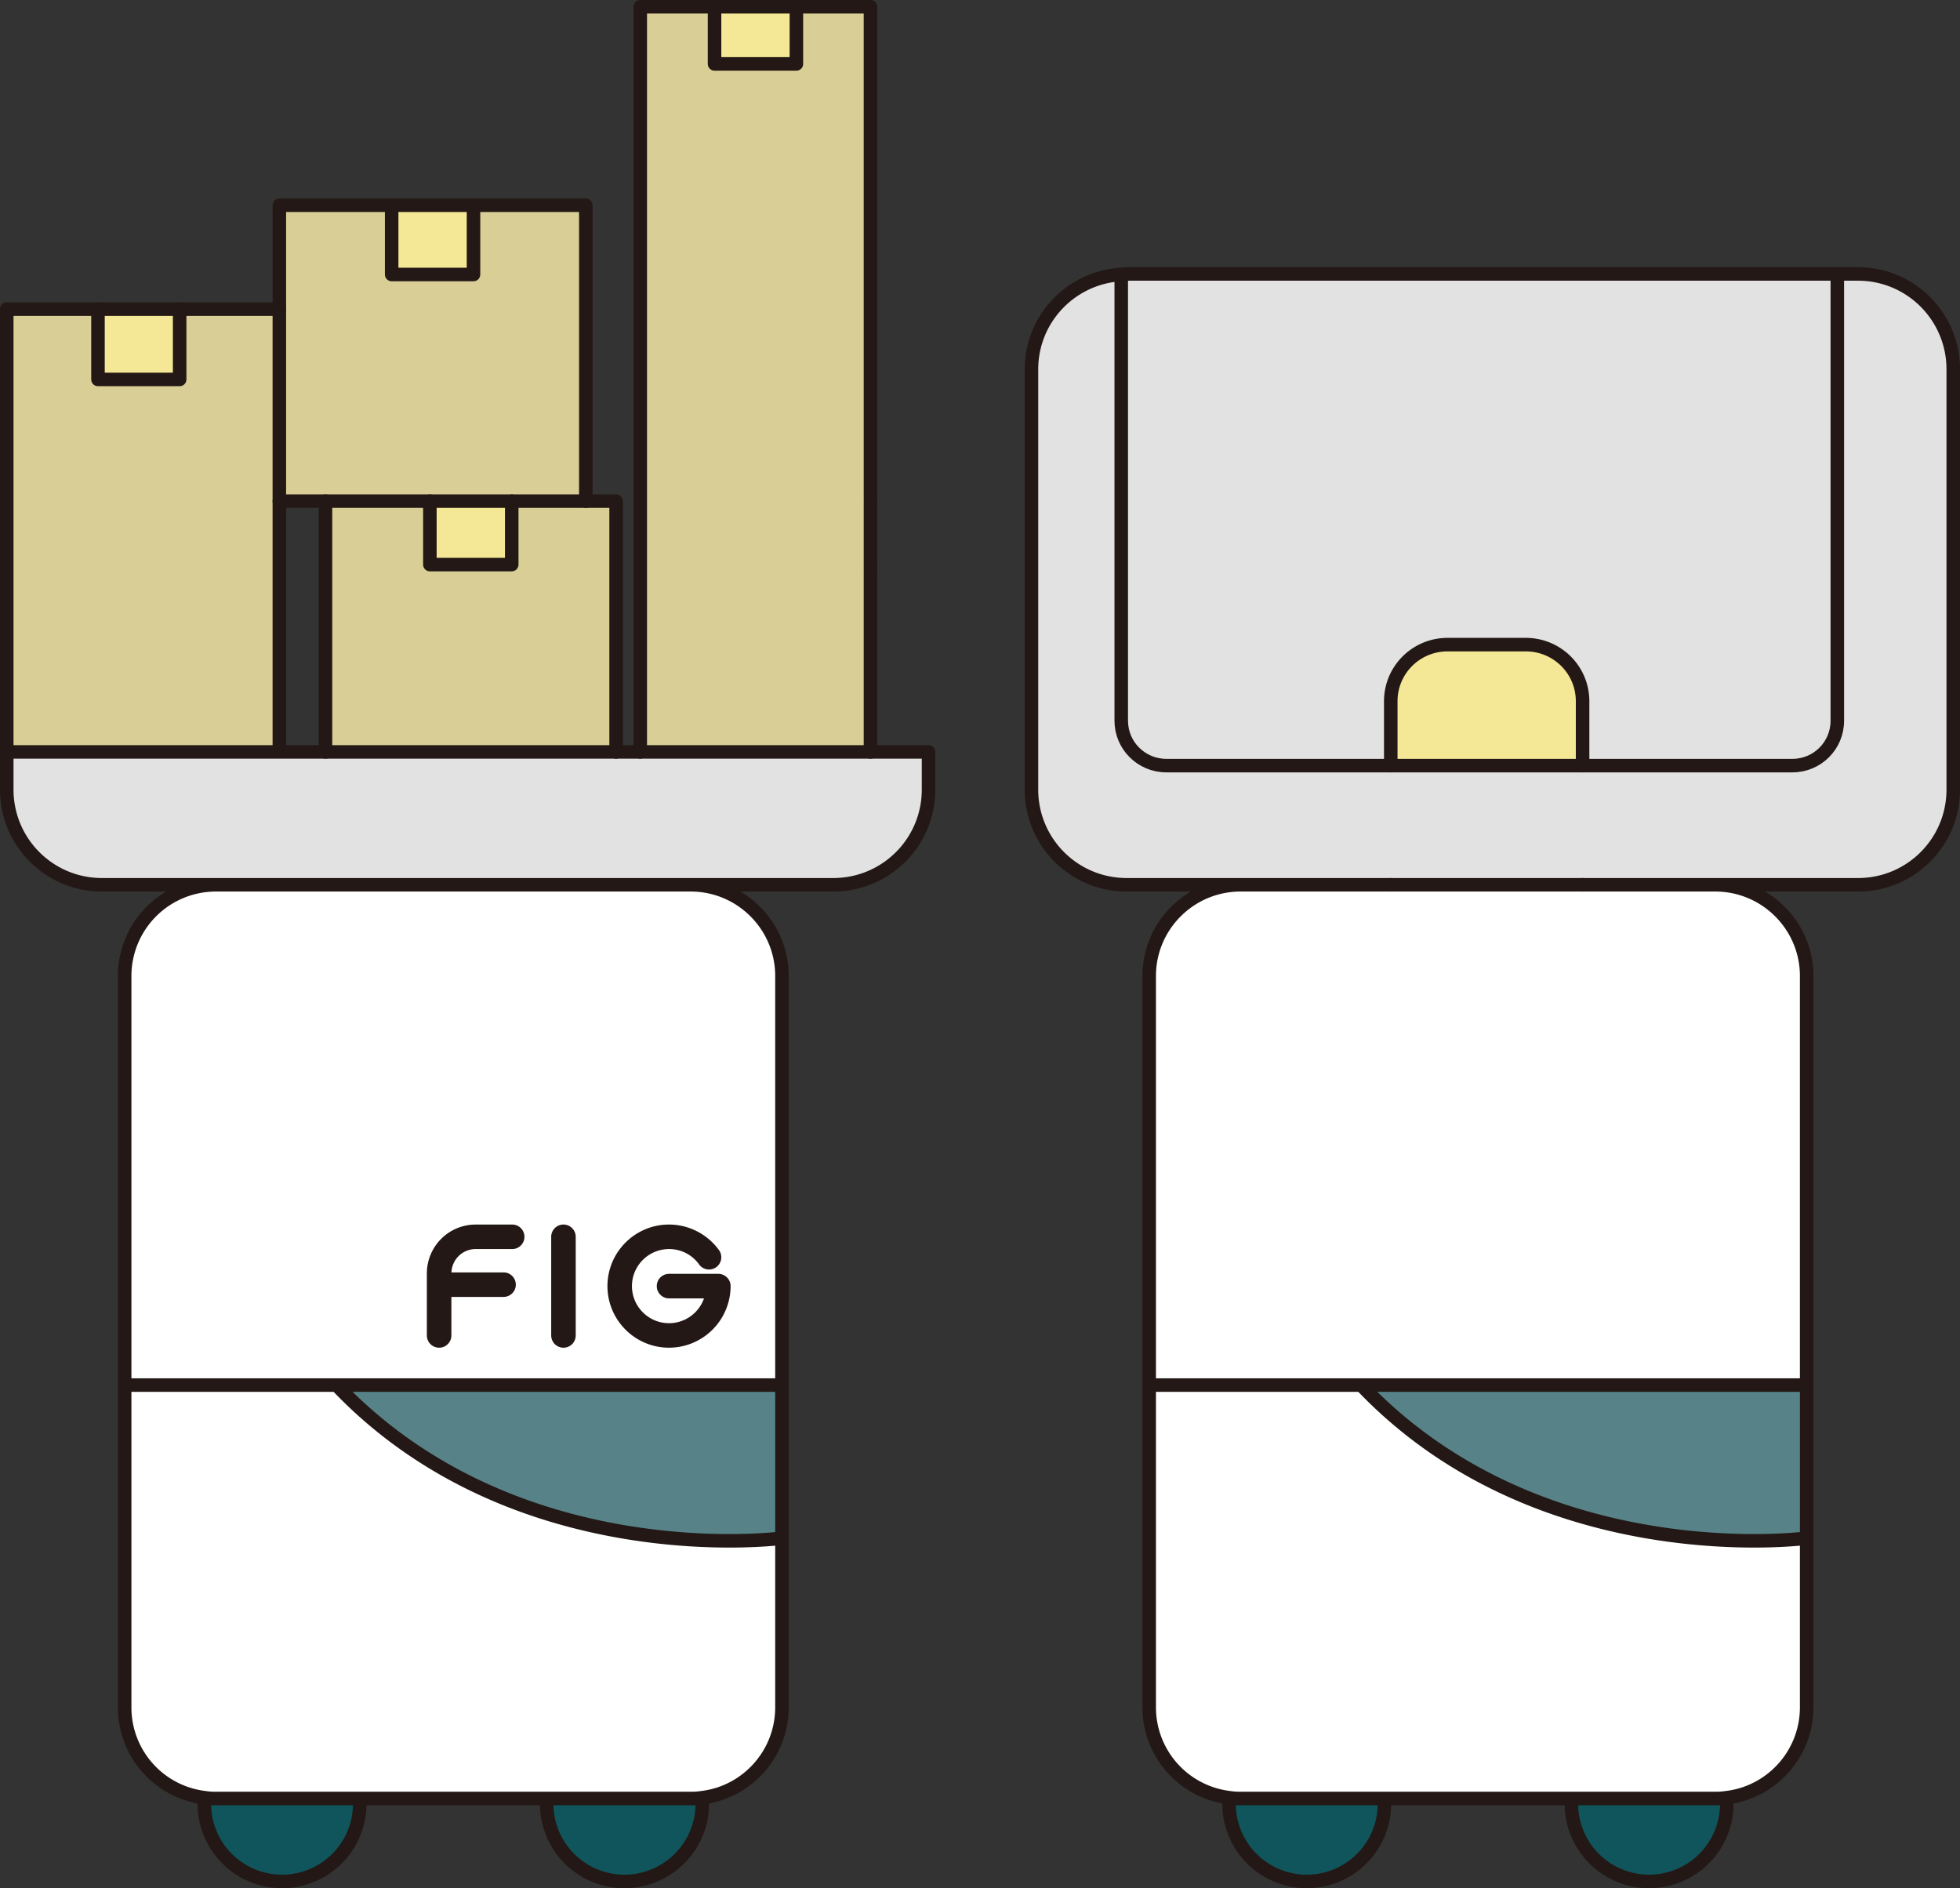 <svg xmlns="http://www.w3.org/2000/svg" viewBox="0 0 108.72 104.73"><rect x="0" y="0" width="108.72" height="104.73" fill="#333333" stroke="none"/><path fill="#d9cf96" d="M35.515.375h4.12v3.17h4.54V.375h4.11v41.33h-12.77V.375zm-13.79 14.85h4.54v-3.84h6.23v16.41h-17v-16.41h6.23v3.84z"/><path fill="#d9cf96" d="M18.055 41.705v-13.91h5.79v3.52h4.54v-3.52h5.79v13.91h-16.12zm-2.56-24.56v24.56H.375v-24.56h5.06v3.9h4.53v-3.9h5.53z"/><path d="M100.215 76.825v8.49s-14.78 1.97-24.71-8.49h24.71zm-56.84 0v8.49s-14.78 1.97-24.71-8.49h24.71z" fill="#578388"/><path d="M100.215 85.315v9.38c0 2.6-1.96 4.74-4.48 5.02-.19.03-.39.04-.59.04h-26.33c-.2 0-.4-.01-.59-.04a5.048 5.048 0 01-4.48-5.02v-17.87h11.76c9.93 10.46 24.71 8.49 24.71 8.49z" fill="#fff"/><path d="M100.215 54.135v22.69h-36.47v-22.69c0-2.79 2.27-5.06 5.07-5.06h26.33c2.8 0 5.07 2.27 5.07 5.06zm-56.84 31.18v9.38c0 2.6-1.96 4.74-4.47 5.02-.19.03-.39.04-.59.04h-26.34c-.2 0-.4-.01-.59-.04a5.04 5.04 0 01-4.47-5.02v-17.87h11.75c9.93 10.46 24.71 8.49 24.71 8.49z" fill="#fff"/><path d="M43.375 54.135v22.69H6.915v-22.69a5.06 5.06 0 015.06-5.06h26.34c2.79 0 5.06 2.27 5.06 5.06z" fill="#fff"/><path d="M77.145 42.465h-12.45c-1.38 0-2.5-1.11-2.5-2.49v-24.75c.1 0 .2-.03.3-.03h39.42v24.78c0 1.38-1.11 2.49-2.49 2.49h-11.64v-3.57c0-1.74-1.41-3.14-3.15-3.14h-4.34c-1.74 0-3.15 1.4-3.15 3.14v3.57z" fill="#e2e2e2"/><path d="M57.215 20.485c0-2.82 2.21-5.1 4.98-5.26v24.75c0 1.38 1.12 2.49 2.5 2.49h34.73c1.38 0 2.49-1.11 2.49-2.49v-24.78h1.15c2.92 0 5.28 2.37 5.28 5.29v23.31c0 2.92-2.36 5.28-5.28 5.28h-40.57c-2.92 0-5.28-2.36-5.28-5.28v-23.31zm-39.16 21.22h33.45v2.09c0 2.92-2.36 5.28-5.28 5.28H5.655c-2.92 0-5.28-2.36-5.28-5.28v-2.09h17.68z" fill="#e2e2e2"/><path d="M87.165 99.755h7.98c.2 0 .4-.01.59-.04l.05.33a4.31 4.31 0 01-8.62 0v-.29zm-18.35 0h7.98v.29a4.31 4.31 0 01-8.62 0l.05-.33c.19.03.39.04.59.04zm-29.86.29c0 2.38-1.94 4.31-4.32 4.31s-4.31-1.93-4.31-4.31v-.29h7.99c.2 0 .4-.01.59-.04l.05.33zm-26.98-.29h7.98v.29a4.31 4.31 0 01-8.62 0l.05-.33c.19.03.39.04.59.04z" fill="#10555b"/><path d="M87.785 38.895v3.57h-10.64v-3.57c0-1.74 1.41-3.14 3.15-3.14h4.34c1.74 0 3.15 1.4 3.15 3.14zM39.635.375h4.54v3.17h-4.54zm-15.79 27.42h4.54v3.52h-4.54zm-2.12-16.41h4.54v3.84h-4.54zm-16.29 5.76h4.53v3.9h-4.53z" fill="#f4e896"/><path d="M95.145 49.075c2.8 0 5.07 2.27 5.07 5.06v40.56c0 2.6-1.96 4.74-4.48 5.02-.19.03-.39.04-.59.04h-26.33c-.2 0-.4-.01-.59-.04a5.048 5.048 0 01-4.48-5.02v-40.56c0-2.79 2.27-5.06 5.07-5.06m-5.07 27.75h36.47m0 8.49s-14.78 1.97-24.71-8.49m20.28 23.22a4.31 4.31 0 01-8.62 0m-10.37 0a4.31 4.31 0 01-8.62 0m19.61-50.97h15.28c2.92 0 5.28-2.36 5.28-5.28v-23.31c0-2.92-2.36-5.29-5.28-5.29h-1.15m-39.72.03c-2.77.16-4.98 2.44-4.98 5.26v23.31c0 2.92 2.36 5.28 5.28 5.28h14.65" fill="none" stroke="#231815" stroke-linecap="round" stroke-linejoin="round" stroke-width=".75"/><path d="M87.785 42.465h11.64c1.38 0 2.49-1.11 2.49-2.49v-24.78h-39.42c-.1 0-.2.03-.3.03v24.75c0 1.38 1.12 2.49 2.5 2.49h12.45m0 6.61h10.64" fill="none" stroke="#231815" stroke-linecap="round" stroke-linejoin="round" stroke-width=".75"/><path d="M87.785 42.465v-3.57c0-1.74-1.41-3.14-3.15-3.14h-4.34c-1.74 0-3.15 1.4-3.15 3.14v3.57h10.64zm-49.47 6.61c2.79 0 5.06 2.27 5.06 5.06v40.56c0 2.6-1.96 4.74-4.47 5.02-.19.03-.39.04-.59.04h-26.34c-.2 0-.4-.01-.59-.04a5.04 5.04 0 01-4.47-5.02v-40.56a5.06 5.06 0 015.06-5.06m-5.06 27.75h36.46m0 8.49s-14.78 1.97-24.71-8.49m20.29 23.22c0 2.38-1.94 4.31-4.32 4.31s-4.31-1.93-4.31-4.31m-10.37 0a4.31 4.31 0 01-8.62 0M.375 41.705v2.09c0 2.92 2.36 5.28 5.28 5.28h40.57c2.92 0 5.28-2.36 5.28-5.28v-2.09h-3.22m-30.23 0h-2.56m20.02 0h-1.34m-18.68-24.56h-5.53m-4.53 0H.375v24.56h15.12v-13.91" fill="none" stroke="#231815" stroke-linecap="round" stroke-linejoin="round" stroke-width=".75"/><path fill="none" stroke="#231815" stroke-linecap="round" stroke-linejoin="round" stroke-width=".75" d="M5.435 17.145h4.53v3.9h-4.53zm27.06 10.65v-16.41h-6.23m-4.54 0h-6.23v16.41h2.56m3.67-16.41h4.54"/><path fill="none" stroke="#231815" stroke-linecap="round" stroke-linejoin="round" stroke-width=".75" d="M21.725 11.385v3.84h4.54v-3.84m-2.42 16.41h-5.79v13.91h16.12v-13.91h-5.79"/><path fill="none" stroke="#231815" stroke-linecap="round" stroke-linejoin="round" stroke-width=".75" d="M23.845 27.795h4.54v3.52h-4.54zM39.635.375h-4.12v41.33h12.77V.375h-4.11m-4.54 0h4.54"/><path fill="none" stroke="#231815" stroke-linecap="round" stroke-linejoin="round" stroke-width=".75" d="M39.635.375v3.17h4.54V.375"/><path d="M37.11 74.751c-1.883 0-3.415-1.532-3.415-3.416s1.532-3.415 3.415-3.415c1.076 0 2.1.515 2.743 1.38a.68.68 0 11-1.09.81 2.04 2.04 0 00-1.653-.83c-1.133 0-2.056.922-2.056 2.055s.923 2.057 2.056 2.057a2.06 2.06 0 001.941-1.377h-1.94a.68.68 0 010-1.36h2.735a.68.68 0 01.68.68 3.42 3.42 0 01-3.416 3.416zM26.384 69.28h2.027a.68.68 0 000-1.36h-2.027a2.71 2.71 0 00-2.706 2.706v3.445a.68.68 0 001.36 0v-2.137h2.894a.68.68 0 000-1.36h-2.89a1.346 1.346 0 011.342-1.295zm4.871 5.471a.68.68 0 01-.68-.68V68.6a.68.68 0 011.36 0v5.472a.68.68 0 01-.68.68z" fill="#231815"/></svg>